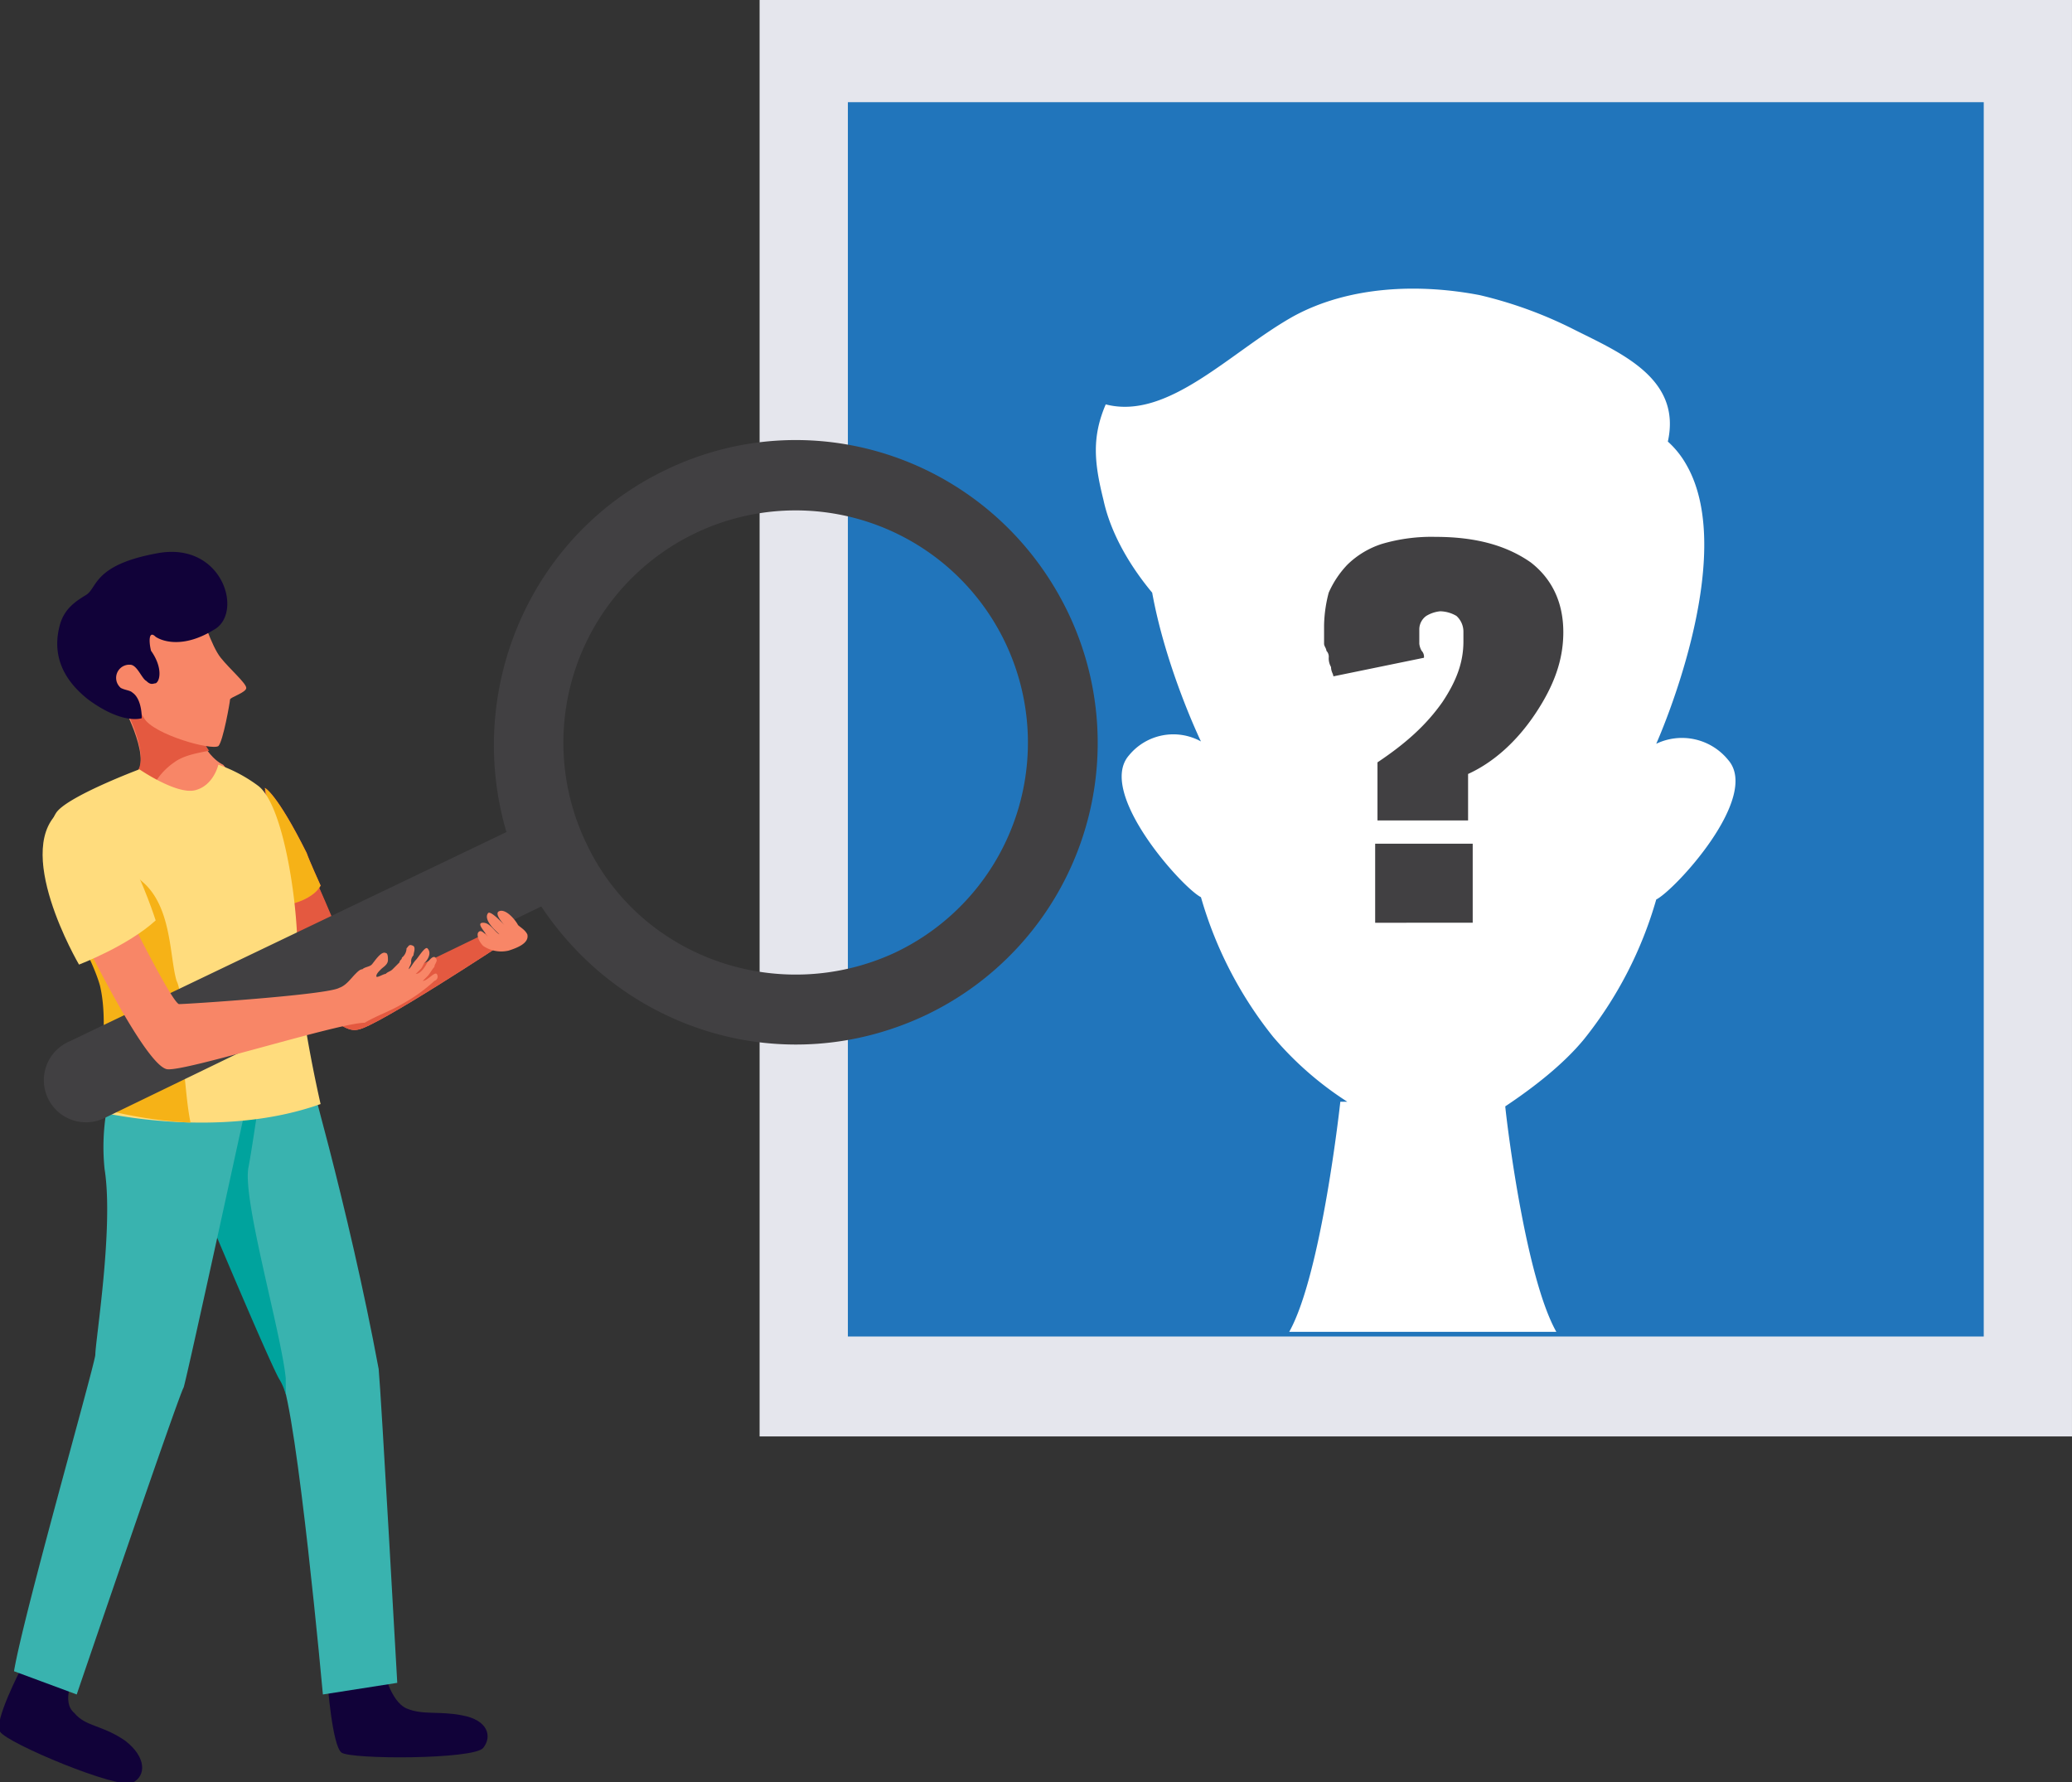 <svg xmlns="http://www.w3.org/2000/svg" xmlns:xlink="http://www.w3.org/1999/xlink" width="472" height="406" viewBox="0 0 472 406">
  <rect x="0" y="0" width="472" height="406" fill="#333333" stroke="none"/>
  <defs>
    <clipPath id="clip-path">
      <rect id="Rectangle_11" data-name="Rectangle 11" width="472" height="406" transform="translate(-0.015 0.022)" fill="#fff"/>
    </clipPath>
  </defs>
  <g id="vector-image" transform="translate(0.015 -0.021)" clip-path="url(#clip-path)">
    <path id="Path_208" data-name="Path 208" d="M452.56,0H153.6V327.228H452.56Z" transform="translate(19.422)" fill="#e5e6ed"/>
    <path id="Path_209" data-name="Path 209" d="M430.2,20.682H171.452V301.847H430.2Z" transform="translate(21.68 2.615)" fill="#2175bb"/>
    <path id="Path_210" data-name="Path 210" d="M365.653,165.762a13.553,13.553,0,0,0-16.4-3.7s19.049-42.361,6.879-63.54a20.749,20.749,0,0,0-4.233-5.3c3.175-14.3-10.583-20.121-21.166-25.416a96.189,96.189,0,0,0-21.693-7.942c-13.757-2.648-29.628-2.118-42.331,4.766-14.287,7.943-28.573,23.828-42.86,20.121-3.176,7.413-2.646,13.238-.53,21.71,1.587,7.413,5.821,14.827,11.111,21.18,3.176,17.473,11.111,33.887,11.111,33.887a13.055,13.055,0,0,0-16.4,3.178c-7.408,8.472,12.17,30.18,16.4,32.3a90.8,90.8,0,0,0,16.406,31.766A75.8,75.8,0,0,0,278.877,243.6H277.29s-4.235,39.182-11.642,52.42H326.5c-6.879-12.179-11.111-46.067-11.641-51.361,6.349-4.237,13.228-9.535,17.99-15.356a90.789,90.789,0,0,0,16.406-31.769C353.483,195.414,373.061,174.231,365.653,165.762Z" transform="translate(28.02 7.383)" fill="#fff"/>
    <path id="Path_211" data-name="Path 211" d="M279.917,173.706V159.94c6.35-4.235,11.111-8.472,14.814-13.767,3.174-4.766,4.762-9,4.762-13.768v-2.118a4.84,4.84,0,0,0-1.587-3.7,7.644,7.644,0,0,0-3.7-1.059,7.516,7.516,0,0,0-3.174,1.059,3.772,3.772,0,0,0-1.587,3.176v3.176a4.1,4.1,0,0,0,.528,1.589,1.949,1.949,0,0,1,.53,1.589l-20.635,4.234c0-.53-.529-1.059-.529-2.118a4,4,0,0,1-.53-2.118,1.949,1.949,0,0,0-.53-1.589c0-.53-.528-1.059-.528-1.589V128.7a31.262,31.262,0,0,1,1.057-7.413,22.168,22.168,0,0,1,4.233-6.353,19.908,19.908,0,0,1,7.937-4.766,39.925,39.925,0,0,1,12.17-1.589c9.524,0,16.4,2.118,21.695,5.825,4.762,3.7,7.407,9,7.407,15.884,0,6.354-2.117,12.178-6.35,18.533s-9.524,11.119-15.344,13.767v10.59H279.916Zm-.528,22.773V178.472H301.61v18Z" transform="translate(33.857 13.735)" fill="#414042"/>
    <g id="Group_3" data-name="Group 3" transform="translate(-0.257 100.26)">
      <path id="Path_212" data-name="Path 212" d="M24.426,142.357s6.879,12.178,3.7,16.415c0,0,9.524,8.471,16.4,4.765s3.175-6.884,3.175-6.884-5.291-2.118-7.407-12.708C37.655,133.355,24.426,142.357,24.426,142.357Z" transform="translate(3.343 -82.708)" fill="#f88667"/>
      <path id="Path_213" data-name="Path 213" d="M31.834,161.479a15.026,15.026,0,0,1,4.762-5.3c2.117-1.589,5.291-2.118,7.937-2.647a25.891,25.891,0,0,1-4.233-10.06c-2.646-10.59-15.874-1.589-15.874-1.589s6.879,12.178,3.7,16.415C28.13,158.831,29.717,160.42,31.834,161.479Z" transform="translate(3.343 -82.768)" fill="#e45940"/>
      <path id="Path_214" data-name="Path 214" d="M19.259,130.508s4.233-11.119,11.111-11.119,11.111.53,12.17,3.178,3.175,9.535,5.291,12.178,5.821,5.824,5.821,6.883-3.7,2.119-3.7,2.648-1.588,9.535-2.646,10.59c-1.588,1.059-14.814-2.647-16.932-6.354C27.723,143.746,19.259,137.4,19.259,130.508Z" transform="translate(2.689 -85.161)" fill="#f88667"/>
      <path id="Path_215" data-name="Path 215" d="M33.989,130.967c1.588,1.059,6.35,2.648,13.229-1.589,6.879-3.7,2.117-20.121-12.7-17.473s-13.757,7.943-16.4,9.535-4.763,3.178-5.821,6.354c-1.588,5.3-1.058,11.649,6.35,17.473,7.937,5.824,12.17,4.235,12.17,4.235,0-2.118-.53-4.765-2.117-5.824-.529-.53-1.588-.53-2.645-1.06a3,3,0,0,1,2.117-5.294c1.588,0,2.646,3.176,3.7,3.7,1.058,1.059,1.588.53,2.117.53,1.058-.53,1.588-3.7-1.058-7.412C32.4,132.025,32.4,129.378,33.989,130.967Z" transform="translate(1.716 -86.145)" fill="#110239"/>
      <path id="Path_216" data-name="Path 216" d="M4.791,337.5s-6.35,12.177-4.76,14.295c1.588,2.647,26.986,13.238,30.161,11.649s3.175-5.824-1.588-9.535c-5.291-3.7-9-3.176-11.641-6.354-3.175-2.648,0-8.472,0-8.472Z" transform="translate(0.224 -57.58)" fill="#110239"/>
      <path id="Path_217" data-name="Path 217" d="M66.232,340.675s1.058,14.3,3.175,15.884,30.161,1.589,32.277-1.059,1.058-6.354-4.763-7.413c-5.291-1.059-9,0-12.7-1.589s-5.291-9-5.291-9Z" transform="translate(8.63 -57.58)" fill="#110239"/>
      <path id="Path_218" data-name="Path 218" d="M65.1,211.994l-35.982,2.118s26.986,65.127,31.219,73.07c3.7,7.943,9.524,72.011,9.524,72.011L86.8,356.547s-3.7-66.19-4.233-71.482C75.687,248,65.1,211.994,65.1,211.994Z" transform="translate(3.937 -73.451)" fill="#39b3af"/>
      <path id="Path_219" data-name="Path 219" d="M52.994,238.938c1.058-5.824,2.117-13.767,3.175-20.121.53-2.647,3.7-2.647,4.233-4.765l-1.588-1.589-30.161,1.589s26.986,65.127,31.219,73.07a12.668,12.668,0,0,1,1.588,3.7v-3.7C60.4,276.533,51.406,245.824,52.994,238.938Z" transform="translate(3.877 -73.391)" fill="#00a39d"/>
      <path id="Path_220" data-name="Path 220" d="M57.849,214.814H27.159a49.049,49.049,0,0,0-3.7,24.356c2.117,13.238-2.117,39.183-2.117,42.361-.529,3.7-16.4,59.3-18.518,72.011l14.287,5.294s23.282-68.3,24.34-69.894C41.975,287.884,57.849,214.814,57.849,214.814Z" transform="translate(0.609 -73.094)" fill="#39b3af"/>
      <path id="Path_221" data-name="Path 221" d="M64.132,206.413s6.35,9,10.583,7.943c4.233-.53,33.864-20.121,33.864-20.121L102.229,190S78.418,206.413,76.3,205.354c-1.058-.53-7.407-16.414-12.7-28.593-6.35-14.825-10.054-16.942-10.054-16.942Z" transform="translate(7.025 -80.049)" fill="#f88667"/>
      <path id="Path_222" data-name="Path 222" d="M64.132,206.413s6.35,9,10.583,7.943c4.233-.53,33.864-20.121,33.864-20.121L102.229,190S78.418,206.413,76.3,205.354c-1.058-.53-7.937-18.532-13.229-29.652-6.879-15.355-9.524-15.884-9.524-15.884Z" transform="translate(7.025 -80.049)" fill="#e45940"/>
      <path id="Path_223" data-name="Path 223" d="M66.248,181.586s-2.645-5.825-3.175-7.413c-6.879-13.767-9.524-14.825-9.524-14.825l5.821,26.476C62.015,185.293,65.19,183.7,66.248,181.586Z" transform="translate(7.026 -80.109)" fill="#fd425f"/>
      <path id="Path_224" data-name="Path 224" d="M66.248,181.586s-2.645-5.825-3.175-7.413c-6.879-13.767-9.524-14.825-9.524-14.825l5.821,26.476C62.015,185.293,65.19,183.7,66.248,181.586Z" transform="translate(7.026 -80.109)" fill="#f6b217"/>
      <path id="Path_225" data-name="Path 225" d="M20.391,233.542s27.515,6.884,51.326-1.589c0,0-5.291-22.768-5.291-35.477,0-10.59-3.175-32.829-9-37.064a33.974,33.974,0,0,0-9-4.766s-1.058,4.766-5.291,5.825-12.7-4.766-12.7-4.766-16.932,6.354-19.049,10.06c-4.763,7.413,7.407,28.593,10.583,39.714C24.624,217.127,20.391,233.542,20.391,233.542Z" transform="translate(1.557 -80.703)" fill="#ffdc7d"/>
      <path id="Path_226" data-name="Path 226" d="M42.288,234.524c-1.058-5.294-1.058-10.06-2.117-15.884a55.344,55.344,0,0,1,0-13.238c-.529-1.06-.529-2.119-1.058-3.178-1.588-5.294-1.058-16.414-7.407-22.238-3.7-3.176-7.407-8.472-12.7-9.535-6.35-1.059-3.175-1.059-8.466-2.647,0,2.118-2.646,5.824-1.588,8.472,3.7,9,10.583,19.592,12.7,27,2.646,11.119-1.588,27.534-1.588,27.534a96.22,96.22,0,0,0,22.223,3.71Z" transform="translate(1.354 -79.037)" fill="#f6b217"/>
      <path id="Path_227" data-name="Path 227" d="M209.428,220.134a68.662,68.662,0,0,0,32.806-91.6C225.831,94.115,185.087,79.287,150.7,95.7c-31.219,14.826-46.035,50.3-36.511,82.6L14.706,225.959a9.6,9.6,0,1,0,7.937,17.473l99.477-48.183C141.17,223.84,177.68,234.959,209.428,220.134ZM132.174,180.42a52.91,52.91,0,1,1,70.374,25.416c-26.456,12.18-58.2,1.061-70.371-25.415Z" transform="translate(1.421 -89.004)" fill="#414042"/>
      <path id="Path_228" data-name="Path 228" d="M28.032,186.631s9,18,10.583,18.533c2.117,0,33.865-2.118,36.51-3.7,1.588-.53,2.645-2.118,3.7-3.176.529-.53,1.058-1.059,1.588-1.059.529-.53,1.588-.53,2.117-1.059s2.117-3.176,3.175-2.647c.529,0,.529,1.059.529,1.589,0,1.059-1.058,1.589-1.588,2.118s-1.058,1.059-1.058,1.589,1.587-.53,2.117-.53c.529-.53,1.058-.53,1.588-1.059l1.588-1.589c0-.53.529-.53.529-1.059a2.751,2.751,0,0,0,1.058-2.118c.529-.53.529-1.06,1.587-.53.53.53,0,1.589,0,2.119a1.946,1.946,0,0,0-.529,1.589c0,.53-.529,1.059-.529,1.589.529-.53,1.058-1.589,1.588-2.118s2.117-3.178,2.645-2.647c1.058,1.059,0,2.647-.529,3.176s-.529,1.059-1.058,1.589l-1.058,1.059c1.058,0,2.117-1.589,2.645-2.647.53-.53,1.588-2.118,2.117-.53,0,.53-.53,1.059-.53,1.589-.529.53-1.058,1.589-1.588,2.118l-1.058,1.059c1.058,0,2.645-2.118,3.175-1.589a1.015,1.015,0,0,1-.53,1.589,37.566,37.566,0,0,1-7.407,5.3c-2.646,1.589-5.821,2.647-8.466,4.235-5.821,0-40.743,11.119-44.976,10.59S20.623,197.755,17.451,191.4C13.745,185.043,28.032,186.631,28.032,186.631Z" transform="translate(2.382 -76.681)" fill="#f88667"/>
      <path id="Path_229" data-name="Path 229" d="M16.9,199.193s11.111-4.235,17.462-10.06c0,0-10.583-33.358-21.165-25.416C1.028,172.191,16.9,199.193,16.9,199.193Z" transform="translate(1.342 -79.711)" fill="#ffdc7d"/>
      <path id="Path_230" data-name="Path 230" d="M96.788,189.032c.529-.53,1.058,0,2.117,1.059-1.058-1.589-2.645-3.176-1.058-3.176s2.646,2.118,3.7,2.647c-.53-.53-3.7-3.176-2.645-4.765.53-1.059,4.233,3.176,4.762,3.7-.53-.53-3.7-3.7-2.117-4.235s3.7,2.118,4.233,3.176c.53.53,1.587,1.059,2.117,2.118.53,2.118-2.646,3.178-4.233,3.7a7.344,7.344,0,0,1-5.82-1.059C96.788,191.151,96.259,189.562,96.788,189.032Z" transform="translate(12.467 -76.964)" fill="#f88667"/>
    </g>
  </g>
</svg>
